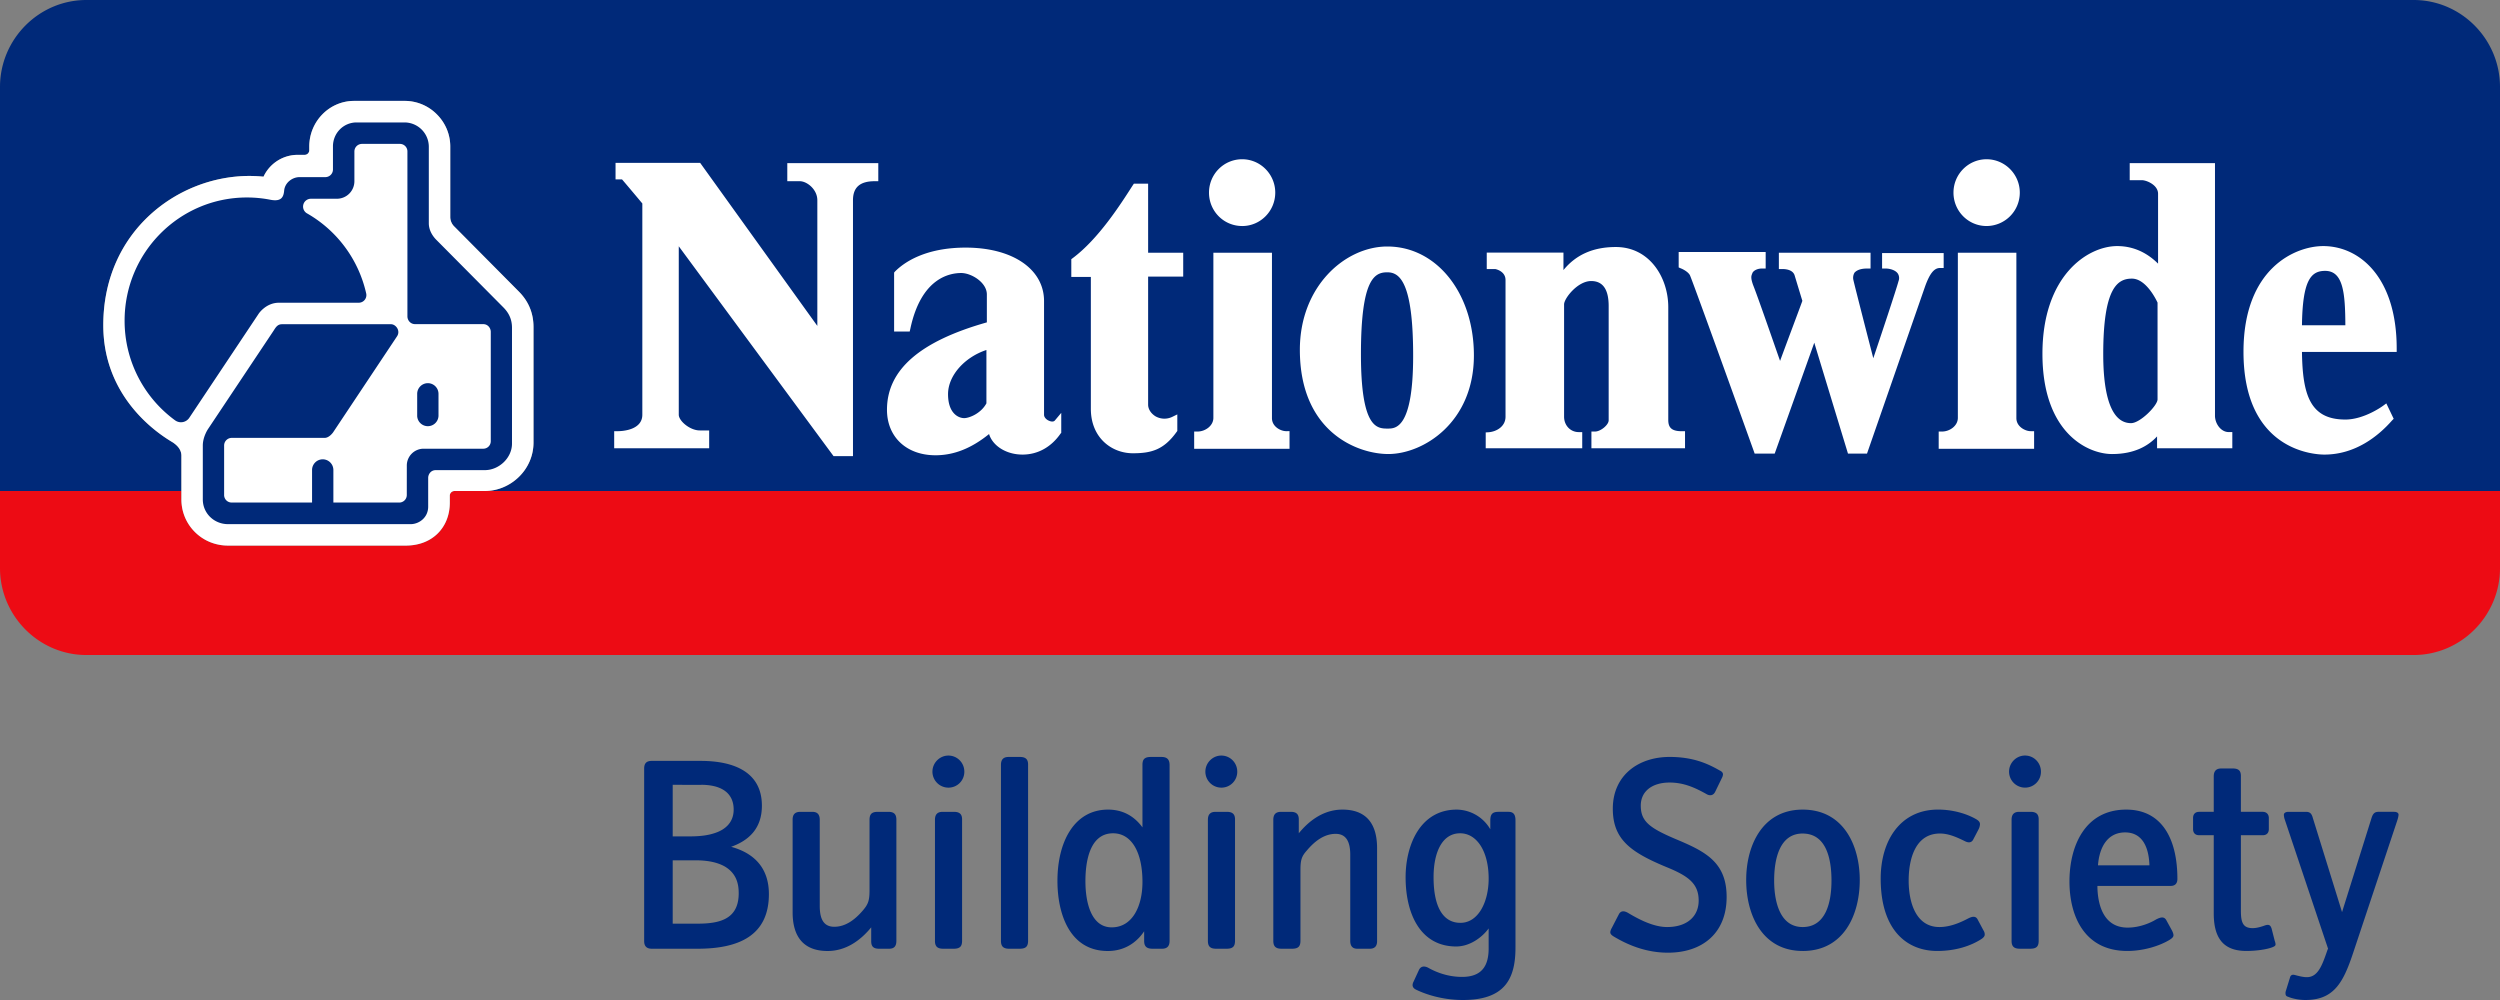 <svg viewBox="0 0 120 48" xmlns="http://www.w3.org/2000/svg" width="2500" height="1000"><rect x="0" y="0" width="120" height="48" fill="#808080" stroke="none"/><g fill="none" fill-rule="evenodd"><path d="M23.284 23.568H21.81a.2.2 0 0 0-.06.012.22.22 0 0 0-.158.209v.338c0 .613-.225 1.156-.633 1.529-.38.349-.894.532-1.484.532h-8.533c-.59 0-1.146-.223-1.565-.63a2.194 2.194 0 0 1-.669-1.587v-.403H0v3.697c0 2.297 1.866 4.176 4.146 4.176h111.707c2.281 0 4.147-1.88 4.147-4.176v-3.697z" fill="#ed0b14"/><path d="M4.147 0C1.866 0 0 1.879 0 4.176v19.392h8.707v-1.693c0-.339-.27-.539-.39-.624-.173-.123-3.359-1.804-3.359-5.639 0-4.525 3.593-7.166 7.007-7.166.207 0 .455.011.684.034.101-.221.252-.423.443-.591a1.805 1.805 0 0 1 1.17-.455h.362a.222.222 0 0 0 .22-.215v-.184c0-1.207.966-2.191 2.154-2.191h2.427c.579 0 1.125.227 1.538.639.42.416.65.967.65 1.552v3.376a.64.64 0 0 0 .203.47l3.09 3.114c.466.468.703 1.041.703 1.704v5.564c0 .609-.264 1.209-.72 1.646a2.35 2.35 0 0 1-1.604.659H120V4.176C120 1.879 118.134 0 115.854 0zm30.666 41.605c-.389-.228-.886-.31-1.436-.31H32.29v3.041h1.181c1.06 0 1.987-.203 1.987-1.46 0-.377-.068-.918-.645-1.27m-1.154-3.934H32.29v2.475h.818c.524 0 .913-.055 1.249-.176.429-.15.859-.473.859-1.11 0-.81-.604-1.19-1.557-1.19m-.175 7.868h-2.201c-.255 0-.363-.135-.363-.364v-8.287c0-.243.108-.365.363-.365h2.349c1.584 0 2.939.526 2.939 2.15 0 1.04-.563 1.648-1.476 1.974 1.087.297 1.812 1 1.812 2.27 0 1.987-1.436 2.622-3.423 2.622m9.193 0h-.483c-.296 0-.376-.135-.376-.364v-.662c-.497.608-1.195 1.135-2.094 1.135-1.168 0-1.678-.704-1.678-1.853v-4.46c0-.243.121-.366.362-.366h.591c.242 0 .349.136.349.38v4.136c0 .608.174 1 .698 1 .55 0 1.007-.352 1.383-.797.241-.285.308-.46.308-.947v-3.38c0-.255.081-.392.389-.392h.524c.282 0 .376.136.376.38v5.813c0 .257-.108.377-.349.377m3.1 0h-.509c-.296 0-.39-.135-.39-.378v-5.813c0-.256.121-.379.363-.379h.55c.295 0 .389.136.389.365v5.813c0 .258-.08.392-.403.392m-.255-7.732a.768.768 0 0 1-.765-.77c0-.42.349-.77.765-.77.43 0 .766.35.766.77a.76.76 0 0 1-.766.77m3.423 7.732h-.51c-.295 0-.389-.135-.389-.378v-8.449c0-.257.121-.378.362-.378h.551c.295 0 .389.134.389.364v8.45c0 .256-.081.391-.403.391m4.484-5.541c-1.155 0-1.329 1.433-1.329 2.297 0 1.069.295 2.218 1.262 2.218.993 0 1.476-1.014 1.476-2.177 0-1.474-.55-2.338-1.409-2.338m2.349 5.541h-.457c-.308 0-.402-.135-.402-.378v-.46c-.35.527-.926.947-1.745.947-1.826 0-2.417-1.772-2.417-3.367 0-1.852.792-3.42 2.43-3.42.846 0 1.355.447 1.651.853v-3.002c0-.257.094-.378.403-.378h.51c.282 0 .389.134.389.391v8.436c0 .243-.107.378-.362.378m3.1 0h-.51c-.296 0-.389-.135-.389-.378v-5.813c0-.256.12-.379.362-.379h.551c.295 0 .389.136.389.365v5.813c0 .258-.081.392-.403.392m-.255-7.732a.768.768 0 0 1-.765-.77c0-.42.349-.77.765-.77.43 0 .765.35.765.77a.759.759 0 0 1-.765.77m7.128 7.732h-.605c-.227 0-.334-.135-.334-.378v-4.136c0-.608-.189-1-.699-1-.55 0-1.007.35-1.383.797-.254.283-.308.46-.308.947v3.379c0 .256-.08.391-.403.391h-.51c-.295 0-.39-.135-.39-.378v-5.813c0-.256.121-.379.363-.379h.483c.282 0 .377.136.377.365v.663c.496-.608 1.194-1.136 2.094-1.136 1.167 0 1.664.704 1.664 1.853v4.46c0 .245-.12.365-.349.365m4.335-5.541c-.872 0-1.275.931-1.275 2.108 0 1.474.483 2.19 1.289 2.19.858 0 1.355-1 1.355-2.123 0-1.325-.577-2.175-1.369-2.175M70.22 48c-.98 0-1.785-.271-2.229-.487-.094-.042-.187-.11-.187-.23a.35.35 0 0 1 .04-.15l.268-.58c.081-.163.229-.204.43-.108.403.23.967.446 1.638.446.98 0 1.275-.569 1.275-1.367v-.96c-.282.394-.873.867-1.558.867-1.677 0-2.428-1.502-2.428-3.327 0-1.513.684-3.243 2.456-3.243a1.89 1.89 0 0 1 1.61.945v-.419c0-.282.081-.419.39-.419h.483c.241 0 .335.136.335.407v6.11c0 1.528-.536 2.515-2.523 2.515m9.84-2.271c-1.075 0-1.96-.393-2.591-.771-.095-.055-.175-.123-.175-.204 0-.053.026-.135.067-.203l.349-.675c.094-.163.241-.163.416-.068.39.23 1.168.69 1.893.69.98 0 1.517-.528 1.517-1.27 0-.813-.497-1.178-1.517-1.596-1.732-.717-2.604-1.325-2.604-2.813 0-1.621 1.248-2.486 2.725-2.486 1.114 0 1.812.31 2.402.648.121.054.161.123.161.19a.427.427 0 0 1-.054.175l-.322.663c-.08.162-.227.203-.389.122-.577-.325-1.114-.569-1.798-.569-.82 0-1.383.406-1.383 1.11 0 .783.456 1.094 1.812 1.661 1.342.569 2.309 1.096 2.309 2.718 0 1.758-1.182 2.678-2.818 2.678m6.468-5.72c-1.1 0-1.369 1.204-1.369 2.259 0 1.026.282 2.23 1.369 2.23 1.128 0 1.383-1.218 1.383-2.23 0-1.055-.255-2.258-1.383-2.258m0 5.636c-1.932 0-2.711-1.716-2.711-3.405 0-1.677.792-3.38 2.711-3.38 1.974 0 2.74 1.743 2.74 3.38 0 1.649-.752 3.406-2.74 3.406m8.551-.555c-.47.298-1.182.554-2.094.554-1.41 0-2.712-.945-2.712-3.474 0-1.839.954-3.312 2.752-3.312.699 0 1.37.19 1.853.474.107.068.161.134.161.23a.611.611 0 0 1-.067.242l-.255.487c-.081.164-.229.164-.376.096-.362-.176-.778-.38-1.222-.38-1.181 0-1.503 1.218-1.503 2.259 0 1.053.349 2.23 1.477 2.23.55 0 1.06-.244 1.395-.42.215-.108.35-.095.43.041l.282.528c.04.066.067.121.067.215 0 .069-.054.15-.188.23m2.376.446h-.51c-.296 0-.389-.135-.389-.378v-5.813c0-.256.121-.379.362-.379h.551c.295 0 .388.136.388.365v5.813c0 .258-.08.392-.402.392m-.255-7.732a.768.768 0 0 1-.765-.77c0-.42.349-.77.765-.77.43 0 .765.35.765.77a.759.759 0 0 1-.765.77m4.805 2.15c-.832 0-1.235.69-1.302 1.581h2.47c-.027-.824-.309-1.581-1.168-1.581m2.187 2.568h-3.516v.095c.027.825.295 1.906 1.45 1.906.604 0 1.127-.244 1.369-.393.215-.108.376-.149.483.027l.282.515c.04.08.067.162.067.216 0 .08-.054.135-.175.215-.483.298-1.261.541-2.04.541-2.053 0-2.778-1.663-2.778-3.338 0-1.69.738-3.447 2.725-3.447 1.704 0 2.456 1.392 2.456 3.325 0 .204-.094.338-.323.338m4.873 2.947c-.282.108-.792.175-1.235.175-.966 0-1.57-.459-1.57-1.797v-3.758h-.698c-.202 0-.295-.121-.295-.297v-.528c0-.189.107-.298.295-.298h.698v-1.703c0-.256.121-.378.362-.378h.551c.308 0 .39.135.39.364v1.717h1.046c.174 0 .295.11.295.298v.527c0 .177-.093.298-.295.298h-1.046v3.623c0 .554.093.837.563.837.215 0 .456-.08.604-.135.174-.053.255-.014.309.163l.148.581a.55.55 0 0 1 .04.175c0 .056-.054.096-.162.136m6.011-6.11l-2.135 6.407c-.469 1.407-.925 2.232-2.281 2.232-.349 0-.658-.082-.819-.15-.094-.026-.134-.068-.134-.148-.014-.055.013-.136.026-.177l.188-.608c.027-.108.108-.148.216-.121.161.04.388.108.59.108.537 0 .738-.569.993-1.312l.027-.054-2.08-6.205a.745.745 0 0 1-.041-.229c0-.081.094-.136.215-.136h.846c.187 0 .268.081.322.271l1.409 4.542 1.423-4.541c.067-.19.148-.272.322-.272h.752c.134 0 .215.054.215.136 0 .055-.027.176-.054.257" fill="#002979"/><path d="M37.79 7.83h4.368v.868h-.172c-.703 0-1.043.29-1.043.915v12.282h-.932s-6.87-9.312-7.43-10.073v8.085c0 .298.537.754 1.007.754h.452v.856h-4.559v-.82h.166c.282 0 1.185-.075 1.185-.79V9.767c-.069-.084-.887-1.058-.976-1.157h-.31v-.792h4.062s5.076 7.066 5.624 7.825v-6.03c0-.527-.502-.915-.842-.915h-.6zm9.558 11.53c-.263.491-.83.71-1.066.71-.282 0-.776-.232-.776-1.152 0-.893.798-1.775 1.842-2.119v2.56zm3.026.845c-.133-.047-.26-.164-.26-.298V14.45c0-1.537-1.519-2.565-3.76-2.565-1.96 0-2.97.72-3.397 1.151l-.04.048v2.83h.748l.033-.143c.523-2.443 1.9-2.672 2.464-2.666.486.016 1.207.46 1.207 1.028v1.341c-3.222.911-4.794 2.28-4.794 4.195 0 1.304.934 2.184 2.33 2.184.902 0 1.743-.349 2.57-1.019.17.56.815.986 1.606.986.73 0 1.376-.357 1.828-1.01l.031-.033v-.96l-.303.362c-.058.075-.174.063-.263.026zm4.736-8.075h1.684v1.146H55.11v6.146c0 .213.13.416.343.554a.863.863 0 0 0 .808.037l.25-.122v.796l-.03.04c-.616.863-1.214 1.03-2.102 1.03-1.012 0-2.018-.736-2.018-2.135v-6.328h-.938v-.853l.067-.05c1.238-.924 2.294-2.577 2.857-3.456l.08-.12h.683zm4.514-1.28c.873 0 1.588-.715 1.588-1.604 0-.884-.715-1.602-1.588-1.602-.884 0-1.592.718-1.592 1.602 0 .89.708 1.603 1.592 1.603zm2.273 9.846v.846H57.32v-.828h.162c.361 0 .76-.269.76-.658V12.13h2.812v7.94c0 .417.43.626.681.626zm4.72-.124c-.518 0-1.292 0-1.292-3.569 0-3.633.657-3.932 1.266-3.932.581 0 1.24.448 1.24 4.011 0 3.49-.85 3.49-1.215 3.49zm-.026-8.74c-2.013 0-4.198 1.895-4.198 4.958 0 3.965 2.785 5.003 4.246 5.003 1.665 0 4.108-1.5 4.108-4.734 0-2.979-1.782-5.227-4.156-5.227zm14.122 8.864h.168v.821h-4.493v-.803h.173c.267 0 .655-.318.655-.539V14.69c0-.794-.276-1.2-.84-1.2-.653 0-1.3.836-1.3 1.12v5.393c0 .413.3.738.705.738h.166v.777h-4.633v-.762l.15-.009c.383-.034.801-.284.801-.744v-6.56c0-.439-.487-.529-.497-.529h-.404v-.789h3.682v.838c.588-.72 1.403-1.106 2.514-1.106 1.628 0 2.517 1.474 2.517 2.883v5.408c0 .323.105.55.636.55zm12.41-7.833c-.286 0-.497.266-.723.896l-2.784 8.014h-.913s-1.373-4.509-1.618-5.324c-.286.81-1.9 5.324-1.9 5.324h-.962l-.038-.109c-1.174-3.275-2.964-8.233-3.072-8.46-.095-.166-.344-.29-.442-.326l-.095-.042v-.74h4.176v.793h-.177c-.193 0-.363.073-.445.186-.035.081-.067.15-.067.231 0 .125.046.258.08.361.228.568.974 2.726 1.3 3.657.237-.653 1.037-2.778 1.07-2.883-.033-.104-.376-1.237-.376-1.237-.09-.248-.397-.29-.585-.29h-.167v-.784h4.401v.76h-.179c-.277 0-.475.072-.587.194a.474.474 0 0 0-.055.366c.071.317.675 2.667.953 3.745.35-1.038 1.092-3.258 1.213-3.707a.398.398 0 0 0-.042-.366c-.116-.16-.378-.233-.586-.233h-.163v-.742h2.956v.716zm2.232-2.014a1.6 1.6 0 0 0 1.595-1.603c0-.884-.718-1.602-1.595-1.602-.875 0-1.588.718-1.588 1.602 0 .89.713 1.603 1.588 1.603zm2.282 9.847v.846h-4.58v-.828h.16c.364 0 .76-.269.76-.658V12.13h2.809v7.94c0 .417.436.626.68.626zm5.925-1.525c0 .29-.83 1.14-1.272 1.14-1.105 0-1.335-1.787-1.335-3.308 0-3.202.69-3.629 1.377-3.629.676 0 1.166 1.01 1.23 1.152zm2.757.783V7.83h-4.093v.818h.578c.232 0 .783.231.783.652v3.355c-.362-.36-1.003-.843-1.963-.843-1.396 0-3.587 1.392-3.587 5.172 0 3.81 2.187 4.81 3.341 4.81 1.085 0 1.748-.4 2.161-.846v.57h3.612v-.778h-.17c-.385 0-.662-.413-.662-.786zm4.175-4.34c.028-2.173.434-2.612 1.113-2.612.871 0 .962 1.071.97 2.612zm4.547 1.113c0-3.399-1.77-4.915-3.526-4.915-1.33 0-3.828 1.051-3.828 5.075 0 4.802 3.476 4.933 3.881 4.933 1.49 0 2.593-.89 3.247-1.635l.082-.083-.354-.739-.17.124s-.887.651-1.797.651c-1.697 0-2.054-1.189-2.082-3.246h4.547zM8.707 23.797v.174c0 .605.238 1.168.669 1.587.419.407.976.63 1.565.63h8.534c.589 0 1.103-.183 1.483-.532.408-.373.633-.916.633-1.53v-.33a.22.22 0 0 1 .158-.216c.02-.006.039-.012.061-.012h1.474c.582 0 1.167-.24 1.605-.66a2.297 2.297 0 0 0 .719-1.645v-5.564c0-.663-.236-1.236-.703-1.704l-3.09-3.114a.644.644 0 0 1-.202-.47V7.035c0-.585-.231-1.136-.649-1.552a2.172 2.172 0 0 0-1.538-.64h-2.428c-1.187 0-2.153.985-2.153 2.192v.184a.221.221 0 0 1-.22.214h-.363a1.807 1.807 0 0 0-1.613 1.047 7.13 7.13 0 0 0-.684-.034c-3.413 0-7.007 2.64-7.007 7.166 0 3.835 3.187 5.517 3.359 5.639.12.085.39.285.39.625z" fill="#fff"/><path d="M21.048 19.977v-1.07a.513.513 0 0 0-.511-.515.514.514 0 0 0-.512.515v1.07a.512.512 0 0 0 1.022 0m3.117-5.22l-3.245-3.27c-.194-.206-.336-.475-.336-.772V7.037a1.17 1.17 0 0 0-1.163-1.16h-2.304c-.63 0-1.134.512-1.134 1.148v1.109a.367.367 0 0 1-.378.368h-1.226c-.345 0-.703.265-.738.646-.028.3-.127.537-.638.445l-.02-.004a5.826 5.826 0 0 0-1.131-.11c-3.241 0-5.87 2.647-5.87 5.912a5.91 5.91 0 0 0 2.422 4.784l.003.002a.479.479 0 0 0 .682-.126l3.326-4.99s.346-.53.974-.53h3.832a.366.366 0 0 0 .354-.46 5.918 5.918 0 0 0-2.823-3.821.376.376 0 0 1 .176-.71h1.247a.841.841 0 0 0 .837-.841V7.275c0-.214.17-.368.367-.368h1.825a.36.36 0 0 1 .353.368v7.91c0 .19.147.373.366.373h3.269c.24 0 .366.206.366.369v5.242a.359.359 0 0 1-.37.369h-2.855a.808.808 0 0 0-.805.807l-.001 1.41a.363.363 0 0 1-.367.368h-3.157v-1.561a.513.513 0 0 0-.511-.515.514.514 0 0 0-.512.515v1.56h-3.855a.36.36 0 0 1-.366-.366v-2.37c0-.216.176-.368.366-.368h4.462c.22 0 .403-.265.403-.265l3.073-4.616c.173-.271-.07-.574-.288-.574h-5.24c-.206 0-.294.14-.397.304l-3.145 4.717s-.257.37-.257.803v2.586c0 .669.545 1.186 1.21 1.186h8.769c.392 0 .839-.308.839-.841v-1.384c0-.157.118-.368.366-.368h2.357c.665 0 1.3-.576 1.3-1.275v-5.56c0-.427-.172-.733-.412-.974" fill="#002979"/></g></svg>